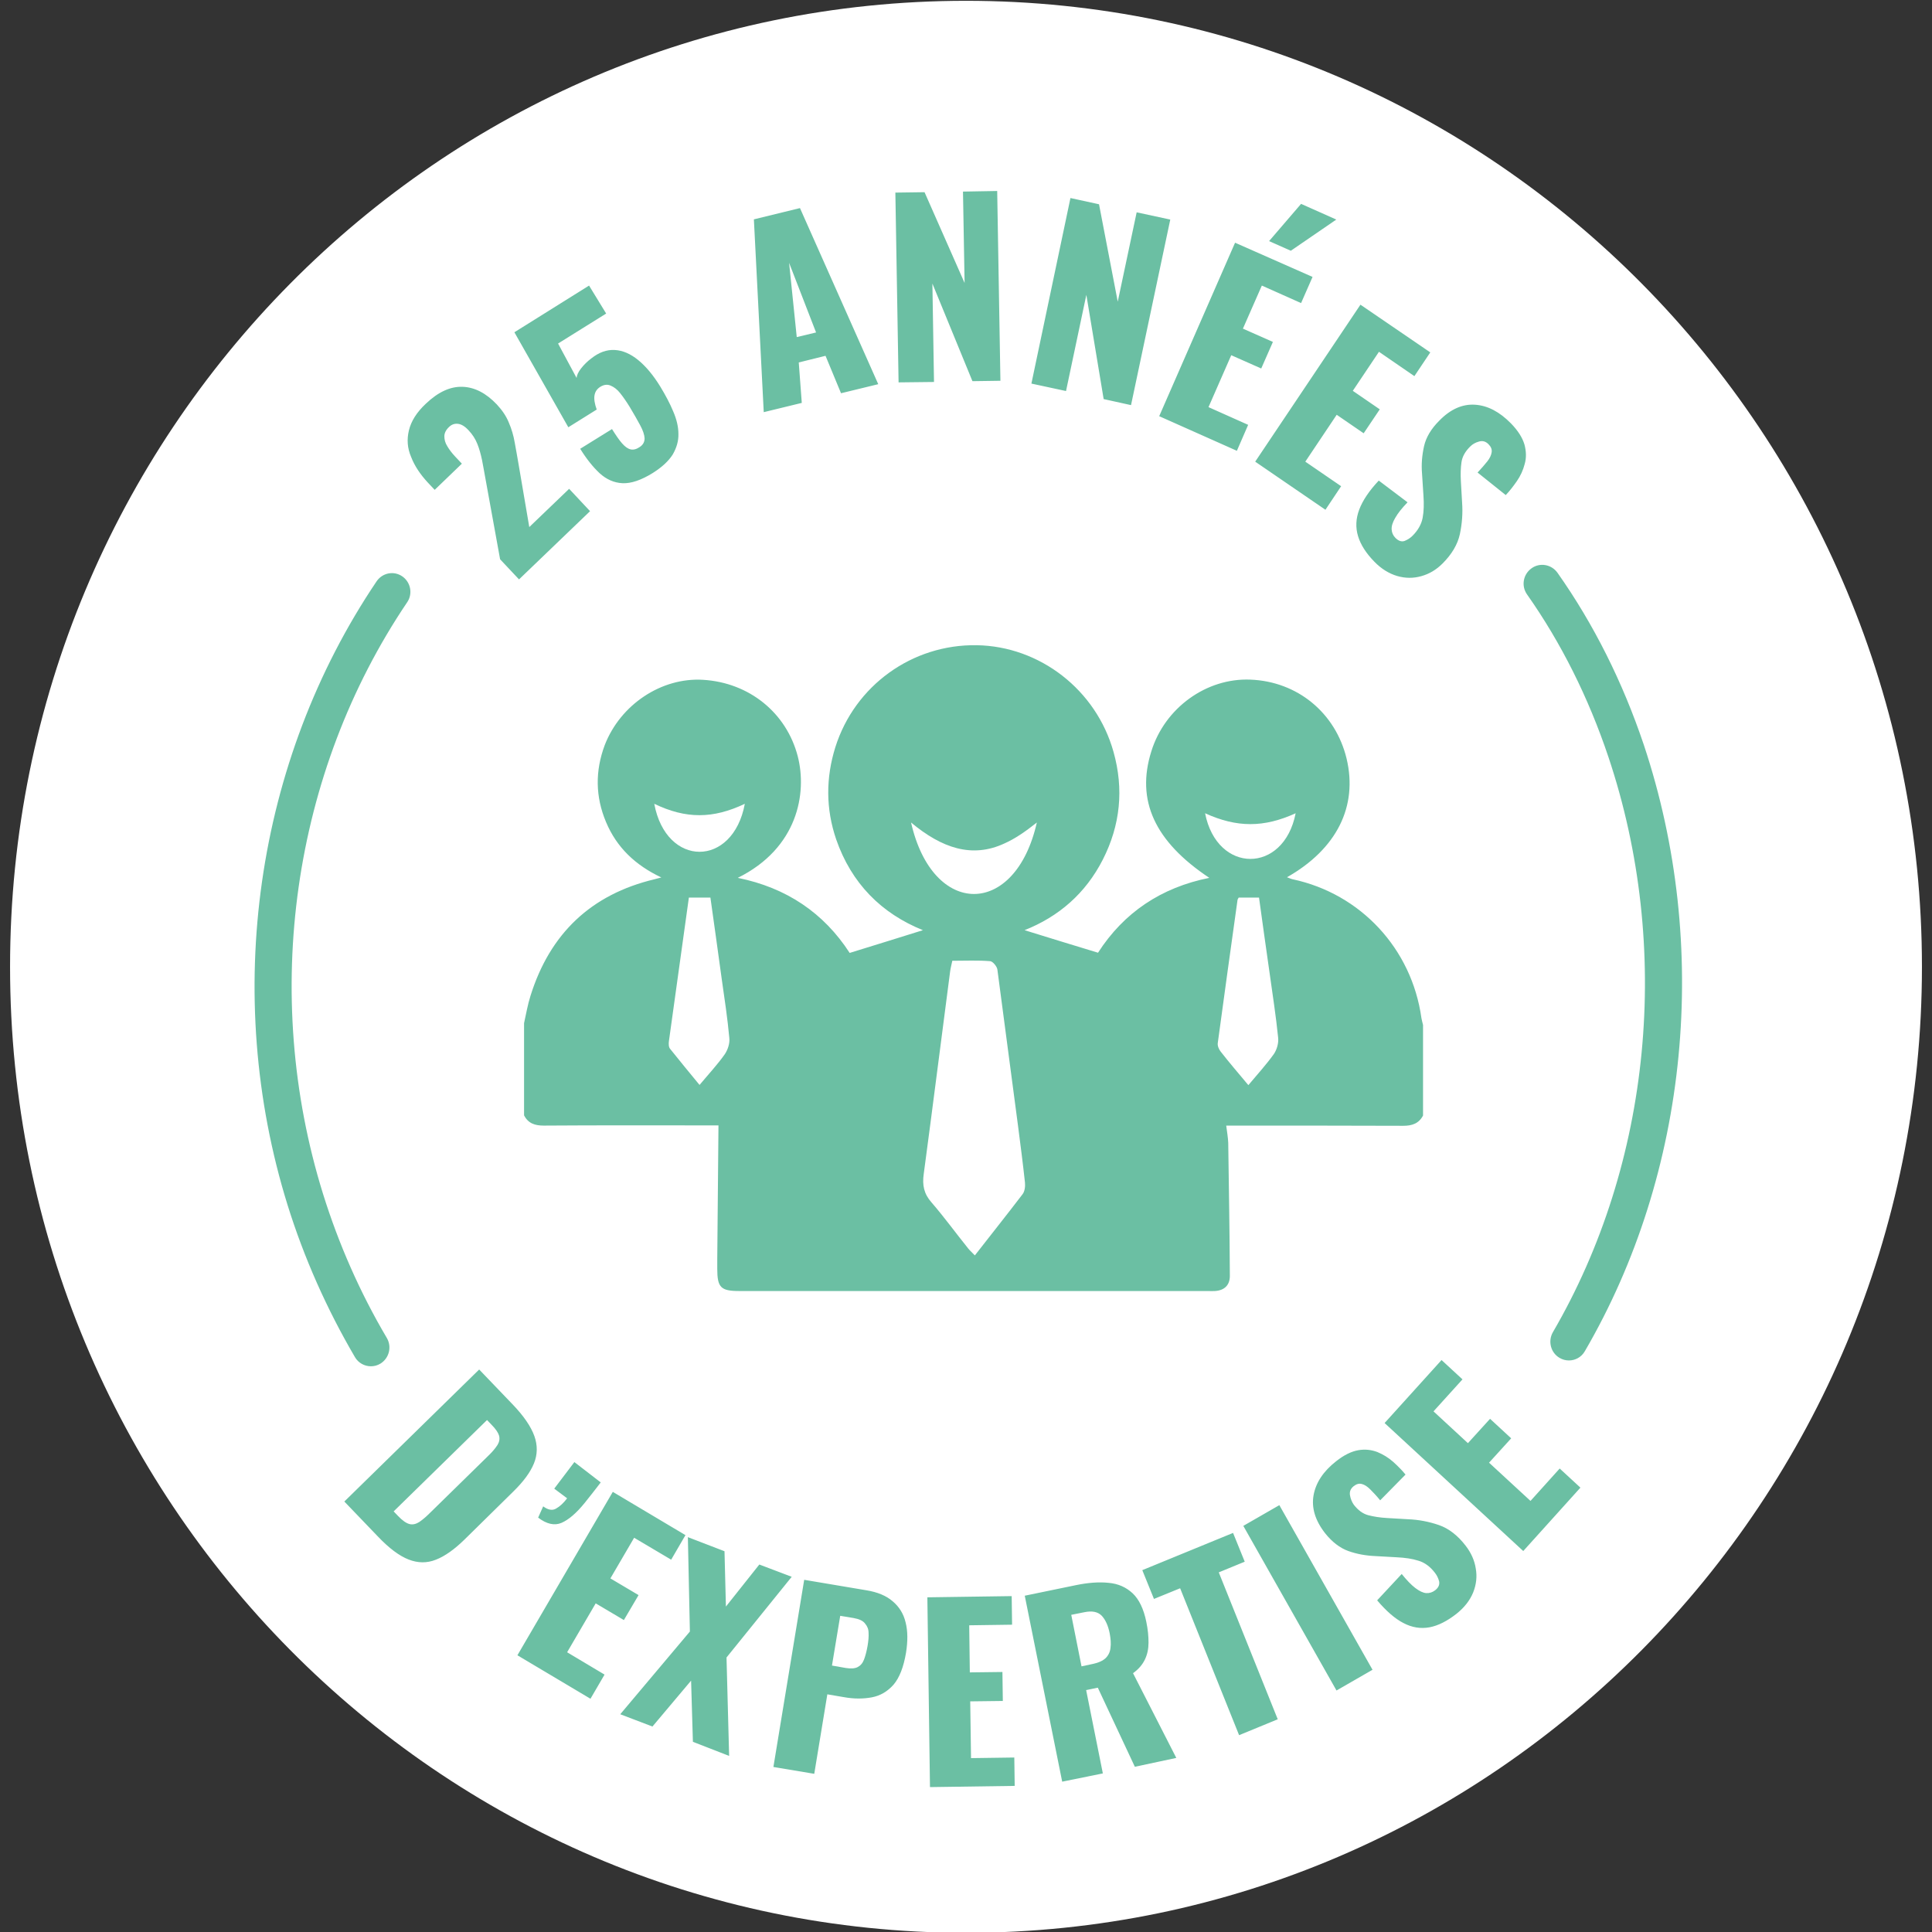 <?xml version="1.0" encoding="utf-8"?>
<!-- Generator: Adobe Illustrator 26.0.3, SVG Export Plug-In . SVG Version: 6.00 Build 0)  -->
<svg version="1.1" id="Calque_1" xmlns="http://www.w3.org/2000/svg" xmlns:xlink="http://www.w3.org/1999/xlink" x="0px" y="0px"
	 viewBox="0 0 96 96" style="enable-background:new 0 0 96 96;" xml:space="preserve">
<rect x="0" y="0" width="96" height="96" fill="#333333" stroke="none"/>
<style type="text/css">
	.st0{fill:#6BBFA3;}
	.st1{fill:#FFFFFF;}
</style>
<circle class="st0" cx="46.7" cy="47.04" r="45"/>
<g>
	<path class="st1" d="M54.74,80.28c-0.19-0.19-0.47-0.25-0.86-0.17l-0.65,0.13l0.51,2.56l0.56-0.12c0.29-0.06,0.5-0.16,0.64-0.29
		c0.14-0.14,0.22-0.31,0.24-0.51c0.03-0.21,0.01-0.45-0.04-0.72C55.06,80.76,54.92,80.47,54.74,80.28z"/>
	<path class="st1" d="M35.3,44.6c-0.36,0-0.68,0-1.07,0c-0.33,2.4-0.66,4.76-0.99,7.12c-0.02,0.13-0.02,0.31,0.06,0.4
		c0.47,0.59,0.95,1.17,1.46,1.79c0.46-0.55,0.89-1.01,1.25-1.52c0.15-0.22,0.26-0.54,0.23-0.81c-0.09-0.99-0.24-1.97-0.38-2.95
		C35.68,47.3,35.49,45.96,35.3,44.6z"/>
	<path class="st1" d="M42.42,80.4l-0.67-0.11l-0.41,2.47l0.68,0.12c0.25,0.04,0.45,0.03,0.59-0.04c0.14-0.07,0.25-0.19,0.32-0.37
		c0.07-0.18,0.13-0.41,0.18-0.69c0.04-0.24,0.06-0.45,0.05-0.63c0-0.19-0.06-0.34-0.17-0.47C42.88,80.53,42.69,80.45,42.42,80.4z"/>
	<path class="st1" d="M51.52,40.87c-0.58,0.46-1.09,0.81-1.61,1.04c-1.61,0.75-3.12,0.23-4.64-1.04
		C46.34,45.6,50.45,45.61,51.52,40.87z"/>
	<path class="st1" d="M37.01,39.94c-1.58,0.75-2.92,0.76-4.5,0C33.1,43.12,36.42,43.12,37.01,39.94z"/>
	<path class="st1" d="M62.56,44.6c-0.38,0-0.7,0-1.01,0c-0.03,0.06-0.06,0.09-0.06,0.13c-0.33,2.36-0.66,4.73-0.98,7.1
		c-0.02,0.14,0.06,0.32,0.15,0.43c0.42,0.54,0.87,1.06,1.37,1.66c0.46-0.55,0.9-1.03,1.27-1.55c0.15-0.22,0.24-0.55,0.21-0.81
		c-0.11-1.09-0.28-2.17-0.43-3.25C62.9,47.06,62.73,45.83,62.56,44.6z"/>
	<polygon class="st1" points="40.55,16.52 39.21,13.06 39.59,16.75 	"/>
	<path class="st1" d="M48,0.04c-26.23,0-47.5,21.49-47.5,48c0,26.51,21.27,48,47.5,48c26.23,0,47.5-21.49,47.5-48
		C95.5,21.53,74.23,0.04,48,0.04z M73.29,20.11c0.63,0.04,1.22,0.35,1.79,0.93c0.35,0.36,0.57,0.71,0.67,1.05
		c0.09,0.34,0.1,0.66,0.01,0.97c-0.08,0.31-0.21,0.59-0.39,0.85c-0.18,0.26-0.36,0.49-0.55,0.69l-1.4-1.12
		c0.19-0.2,0.35-0.39,0.48-0.55c0.13-0.16,0.2-0.32,0.22-0.46c0.02-0.14-0.03-0.27-0.16-0.4c-0.14-0.14-0.29-0.18-0.47-0.13
		c-0.18,0.05-0.32,0.13-0.44,0.25c-0.25,0.25-0.39,0.5-0.43,0.78c-0.04,0.27-0.05,0.59-0.03,0.95l0.06,1.04
		c0.04,0.54,0,1.06-0.11,1.58c-0.11,0.51-0.4,1-0.86,1.46c-0.31,0.31-0.66,0.52-1.06,0.63c-0.39,0.11-0.79,0.11-1.2-0.01
		c-0.4-0.12-0.78-0.35-1.13-0.71c-0.41-0.42-0.68-0.84-0.81-1.27c-0.13-0.43-0.11-0.87,0.06-1.32c0.17-0.45,0.49-0.93,0.97-1.44
		l1.43,1.08c-0.28,0.29-0.48,0.54-0.61,0.77c-0.13,0.22-0.19,0.41-0.18,0.58c0.01,0.16,0.07,0.3,0.19,0.42
		c0.15,0.15,0.3,0.2,0.45,0.15c0.15-0.06,0.28-0.14,0.4-0.26c0.27-0.27,0.44-0.57,0.5-0.89c0.06-0.32,0.07-0.69,0.04-1.11
		l-0.07-1.08c-0.04-0.47,0-0.92,0.1-1.37c0.1-0.44,0.35-0.86,0.75-1.26C72.07,20.33,72.67,20.07,73.29,20.11z M71.07,17.51
		l-0.79,1.18l-1.76-1.21l-1.3,1.94l1.34,0.92l-0.8,1.19l-1.34-0.92l-1.56,2.33l1.78,1.22l-0.78,1.17l-3.49-2.39l5.23-7.8
		L71.07,17.51z M64.65,10.13l1.75,0.78l-2.26,1.55l-1.08-0.48L64.65,10.13z M65.22,13.76l-0.57,1.3l-1.95-0.87l-0.94,2.14l1.49,0.66
		l-0.58,1.32l-1.49-0.66l-1.13,2.58l1.97,0.88l-0.56,1.29l-3.86-1.72l3.77-8.62L65.22,13.76z M53.19,9.84l1.42,0.31l0.93,4.84
		l0.94-4.44l1.67,0.36l-1.95,9.22l-1.36-0.3l-0.86-5.18l-1.01,4.78l-1.72-0.37L53.19,9.84z M45.94,9.55l1.99,4.51l-0.08-4.54
		l1.7-0.03l0.16,9.43l-1.39,0.02l-1.99-4.85l0.08,4.89L44.65,19l-0.16-9.43L45.94,9.55z M39.75,10.34l3.89,8.75l-1.85,0.45
		l-0.77-1.86l-1.33,0.33l0.15,2.01l-1.89,0.46l-0.49-9.58L39.75,10.34z M34.94,33.78c2.29,0.14,4.14,1.64,4.7,3.8
		c0.47,1.82,0.01,4.56-2.98,6.04c2.42,0.49,4.27,1.74,5.56,3.73c1.24-0.38,2.45-0.76,3.64-1.13c-2.06-0.83-3.55-2.32-4.31-4.51
		c-0.52-1.52-0.52-3.06-0.04-4.59c0.97-3.06,3.82-5.11,7.02-5.06c3.14,0.05,5.94,2.22,6.8,5.3c0.52,1.85,0.34,3.64-0.53,5.35
		c-0.86,1.69-2.2,2.84-3.89,3.51c1.19,0.37,2.4,0.74,3.65,1.12c1.28-1.99,3.13-3.24,5.53-3.72c-2.72-1.81-3.65-3.85-2.88-6.29
		c0.67-2.16,2.74-3.65,4.92-3.56c2.34,0.09,4.23,1.65,4.78,3.92c0.57,2.38-0.49,4.5-2.96,5.9c0.11,0.04,0.19,0.08,0.28,0.1
		c3.38,0.72,5.92,3.45,6.4,6.9c0.02,0.11,0.05,0.22,0.08,0.34c0,1.5,0,3,0,4.5c-0.21,0.4-0.55,0.51-0.98,0.51
		c-2.75-0.01-5.5-0.01-8.24-0.01c-0.17,0-0.34,0-0.56,0c0.04,0.32,0.09,0.59,0.1,0.86c0.03,2.2,0.07,4.41,0.08,6.61
		c0,0.46-0.27,0.72-0.74,0.75c-0.12,0.01-0.23,0-0.35,0c-7.76,0-15.53,0-23.29,0c-0.92,0-1.09-0.18-1.09-1.11c0-0.16,0-0.32,0-0.49
		c0.02-2.19,0.04-4.37,0.06-6.63c-0.05,0-0.22,0-0.39,0c-2.76,0-5.53-0.01-8.29,0.01c-0.43,0-0.77-0.1-0.98-0.51
		c0-1.53,0-3.06,0-4.58c0.1-0.45,0.18-0.92,0.32-1.36c0.97-3.1,3.02-5.04,6.16-5.79c0.08-0.02,0.16-0.04,0.34-0.09
		c-1.29-0.61-2.22-1.49-2.75-2.76c-0.53-1.26-0.54-2.54-0.06-3.82C30.83,35.01,32.87,33.65,34.94,33.78z M27.54,73.97l1-1.32
		l1.31,1.01c-0.14,0.19-0.28,0.36-0.41,0.53c-0.13,0.17-0.26,0.33-0.38,0.48c-0.42,0.52-0.81,0.85-1.16,1
		c-0.35,0.15-0.74,0.06-1.16-0.26l0.25-0.56c0.24,0.18,0.46,0.22,0.64,0.11c0.18-0.1,0.37-0.27,0.55-0.51L27.54,73.97z M29.27,14.19
		l0.85,1.39l-2.39,1.49l0.92,1.71c0.01-0.13,0.08-0.29,0.22-0.47c0.14-0.18,0.31-0.35,0.51-0.5c0.38-0.3,0.76-0.44,1.16-0.42
		c0.4,0.02,0.79,0.19,1.17,0.5c0.38,0.31,0.75,0.75,1.1,1.32c0.26,0.43,0.48,0.84,0.64,1.23c0.17,0.39,0.26,0.77,0.26,1.12
		c0.01,0.35-0.09,0.69-0.28,1.02c-0.2,0.32-0.53,0.63-0.99,0.92c-0.58,0.36-1.08,0.53-1.51,0.51c-0.42-0.02-0.8-0.19-1.14-0.5
		c-0.33-0.31-0.65-0.71-0.96-1.21l1.58-0.98c0.19,0.3,0.35,0.54,0.5,0.71c0.15,0.17,0.29,0.27,0.43,0.3
		c0.14,0.03,0.29-0.01,0.45-0.12c0.17-0.11,0.24-0.26,0.24-0.43c-0.01-0.18-0.08-0.39-0.22-0.65c-0.14-0.26-0.31-0.56-0.52-0.91
		c-0.16-0.26-0.32-0.49-0.47-0.68c-0.15-0.19-0.31-0.31-0.48-0.38c-0.16-0.07-0.33-0.05-0.51,0.06c-0.16,0.1-0.26,0.24-0.29,0.43
		c-0.03,0.18,0.01,0.42,0.11,0.7l-1.41,0.88l-2.68-4.72L29.27,14.19z M20.32,21.38c0.11-0.45,0.38-0.89,0.84-1.32
		c0.61-0.58,1.21-0.86,1.82-0.84c0.61,0.02,1.18,0.32,1.71,0.88c0.26,0.28,0.46,0.57,0.59,0.89c0.14,0.32,0.24,0.66,0.3,1.02
		c0.07,0.36,0.13,0.74,0.2,1.13l0.52,3.05l1.98-1.9l1.04,1.11l-3.53,3.39l-0.94-1l-0.74-4.07c-0.05-0.3-0.11-0.59-0.16-0.87
		c-0.06-0.28-0.13-0.54-0.23-0.79c-0.1-0.25-0.24-0.47-0.43-0.67c-0.18-0.2-0.36-0.31-0.53-0.33c-0.17-0.02-0.32,0.03-0.45,0.16
		c-0.15,0.14-0.23,0.3-0.23,0.46c0,0.16,0.04,0.33,0.15,0.5c0.1,0.17,0.23,0.34,0.4,0.52l0.32,0.34l-1.35,1.3l-0.34-0.36
		c-0.38-0.41-0.66-0.83-0.83-1.27C20.24,22.27,20.21,21.83,20.32,21.38z M14.29,59.88c-3.26-10.48-1.6-22.06,4.42-30.99
		c0.29-0.43,0.86-0.54,1.28-0.25c0.42,0.29,0.53,0.87,0.24,1.29c-5.71,8.46-7.27,19.45-4.18,29.39c0.78,2.5,1.84,4.91,3.17,7.16
		c0.26,0.44,0.12,1.01-0.32,1.28c-0.15,0.09-0.31,0.13-0.47,0.13c-0.31,0-0.62-0.16-0.79-0.45C16.24,65.05,15.11,62.51,14.29,59.88z
		 M23.08,76.5c-0.5,0.49-0.98,0.83-1.42,1c-0.45,0.18-0.9,0.17-1.36-0.01c-0.46-0.18-0.97-0.56-1.53-1.15l-1.66-1.73l6.7-6.56
		l1.64,1.71c0.57,0.59,0.93,1.12,1.1,1.59c0.17,0.47,0.16,0.93-0.02,1.37c-0.18,0.44-0.52,0.9-1.02,1.39L23.08,76.5z M29.34,84.41
		l-3.63-2.16l4.74-8.12l3.61,2.15l-0.71,1.22l-1.84-1.09l-1.18,2.02l1.4,0.83l-0.73,1.24l-1.4-0.83l-1.42,2.43l1.86,1.11
		L29.34,84.41z M34.43,86.55l-0.09-3.04l-1.92,2.28l-1.6-0.61l3.46-4.11l-0.1-4.69L36,77.08l0.07,2.75l1.66-2.09l1.61,0.61
		l-3.24,4.01l0.13,4.89L34.43,86.55z M45.02,82.12c-0.12,0.72-0.33,1.25-0.62,1.59c-0.3,0.34-0.66,0.55-1.08,0.63
		c-0.43,0.08-0.89,0.08-1.39-0.01l-0.82-0.14l-0.65,3.95l-2.03-0.34l1.53-9.3l3.09,0.52c0.55,0.09,0.99,0.27,1.31,0.55
		c0.32,0.27,0.54,0.62,0.64,1.05C45.11,81.05,45.11,81.55,45.02,82.12z M46.21,88.8l-0.13-9.43l4.19-0.06l0.02,1.42l-2.13,0.03
		l0.03,2.34l1.62-0.02l0.02,1.44l-1.62,0.02l0.04,2.82l2.15-0.03l0.02,1.41L46.21,88.8z M56.39,87.79l-1.84-3.93l-0.58,0.12
		l0.83,4.14l-2.02,0.41l-1.86-9.24l2.52-0.52c0.62-0.13,1.17-0.17,1.64-0.12c0.48,0.04,0.88,0.22,1.2,0.52
		c0.32,0.3,0.55,0.78,0.68,1.42c0.08,0.38,0.11,0.72,0.11,1.03c0,0.31-0.06,0.59-0.18,0.84c-0.12,0.25-0.31,0.48-0.59,0.68
		l2.15,4.21L56.39,87.79z M61.57,86.22l-2.93-7.3l-1.3,0.53l-0.58-1.43l4.51-1.85l0.58,1.43l-1.29,0.53l2.93,7.3L61.57,86.22z
		 M66.41,84l-4.63-8.18l1.79-1.03l4.63,8.18L66.41,84z M73.2,79.13c-0.16,0.39-0.43,0.74-0.83,1.06c-0.46,0.36-0.91,0.59-1.34,0.67
		c-0.44,0.08-0.87,0.01-1.29-0.21c-0.43-0.22-0.86-0.6-1.31-1.13l1.22-1.31c0.25,0.31,0.48,0.55,0.68,0.7
		c0.2,0.15,0.38,0.24,0.54,0.25c0.16,0.01,0.31-0.04,0.44-0.14c0.17-0.13,0.23-0.28,0.2-0.44c-0.04-0.16-0.11-0.3-0.21-0.43
		c-0.24-0.31-0.51-0.51-0.82-0.6c-0.31-0.1-0.67-0.15-1.08-0.17l-1.07-0.06c-0.46-0.02-0.91-0.1-1.33-0.25
		c-0.42-0.15-0.81-0.45-1.16-0.89c-0.49-0.63-0.68-1.26-0.57-1.88c0.11-0.62,0.48-1.19,1.12-1.69c0.39-0.31,0.76-0.49,1.1-0.55
		c0.34-0.06,0.66-0.02,0.95,0.09c0.29,0.12,0.55,0.28,0.79,0.49c0.23,0.21,0.44,0.42,0.61,0.63l-1.26,1.28
		c-0.18-0.22-0.34-0.39-0.49-0.54c-0.15-0.15-0.29-0.24-0.42-0.27c-0.14-0.04-0.27,0-0.41,0.11c-0.15,0.12-0.21,0.27-0.18,0.45
		c0.03,0.18,0.1,0.34,0.19,0.47c0.21,0.27,0.45,0.45,0.72,0.52c0.27,0.07,0.58,0.12,0.94,0.14l1.03,0.06
		c0.53,0.02,1.05,0.12,1.54,0.29c0.49,0.17,0.94,0.52,1.33,1.03c0.27,0.35,0.44,0.73,0.5,1.13C73.4,78.33,73.36,78.73,73.2,79.13z
		 M75.69,77.07l-6.89-6.36l2.83-3.13l1.04,0.96l-1.44,1.59l1.71,1.58l1.1-1.21l1.05,0.97l-1.1,1.21l2.06,1.9l1.45-1.61l1.03,0.95
		L75.69,77.07z M78.75,67.14c-0.17,0.3-0.48,0.46-0.79,0.46c-0.16,0-0.32-0.04-0.47-0.13c-0.44-0.26-0.58-0.83-0.33-1.27
		c4.9-8.41,5.94-19.1,2.76-28.59c-0.99-2.95-2.35-5.67-4.04-8.07c-0.3-0.42-0.2-1,0.22-1.3c0.41-0.3,0.99-0.2,1.29,0.22
		c1.8,2.55,3.24,5.43,4.29,8.55C85.01,47,83.92,58.27,78.75,67.14z"/>
	<path class="st1" d="M49.56,48.18c-0.02-0.16-0.23-0.41-0.36-0.42c-0.61-0.05-1.23-0.02-1.88-0.02c-0.04,0.2-0.09,0.37-0.11,0.54
		c-0.44,3.35-0.86,6.7-1.31,10.05c-0.08,0.56,0.01,0.99,0.38,1.41c0.64,0.74,1.22,1.54,1.84,2.31c0.09,0.11,0.2,0.2,0.32,0.33
		c0.81-1.04,1.6-2.03,2.37-3.04c0.11-0.14,0.14-0.39,0.12-0.58c-0.1-0.93-0.22-1.85-0.34-2.78C50.24,53.38,49.91,50.78,49.56,48.18z
		"/>
	<path class="st1" d="M24.42,70.79l-0.22-0.23l-4.64,4.54l0.22,0.23c0.22,0.23,0.41,0.36,0.57,0.4c0.16,0.04,0.32,0,0.48-0.1
		c0.16-0.11,0.33-0.25,0.53-0.45l2.92-2.86c0.2-0.19,0.34-0.37,0.44-0.52c0.09-0.15,0.12-0.3,0.08-0.46
		C24.76,71.2,24.64,71.01,24.42,70.79z"/>
	<path class="st1" d="M64.38,40.41c-1.58,0.72-2.92,0.72-4.5,0C60.47,43.43,63.79,43.44,64.38,40.41z"/>
</g>
</svg>
